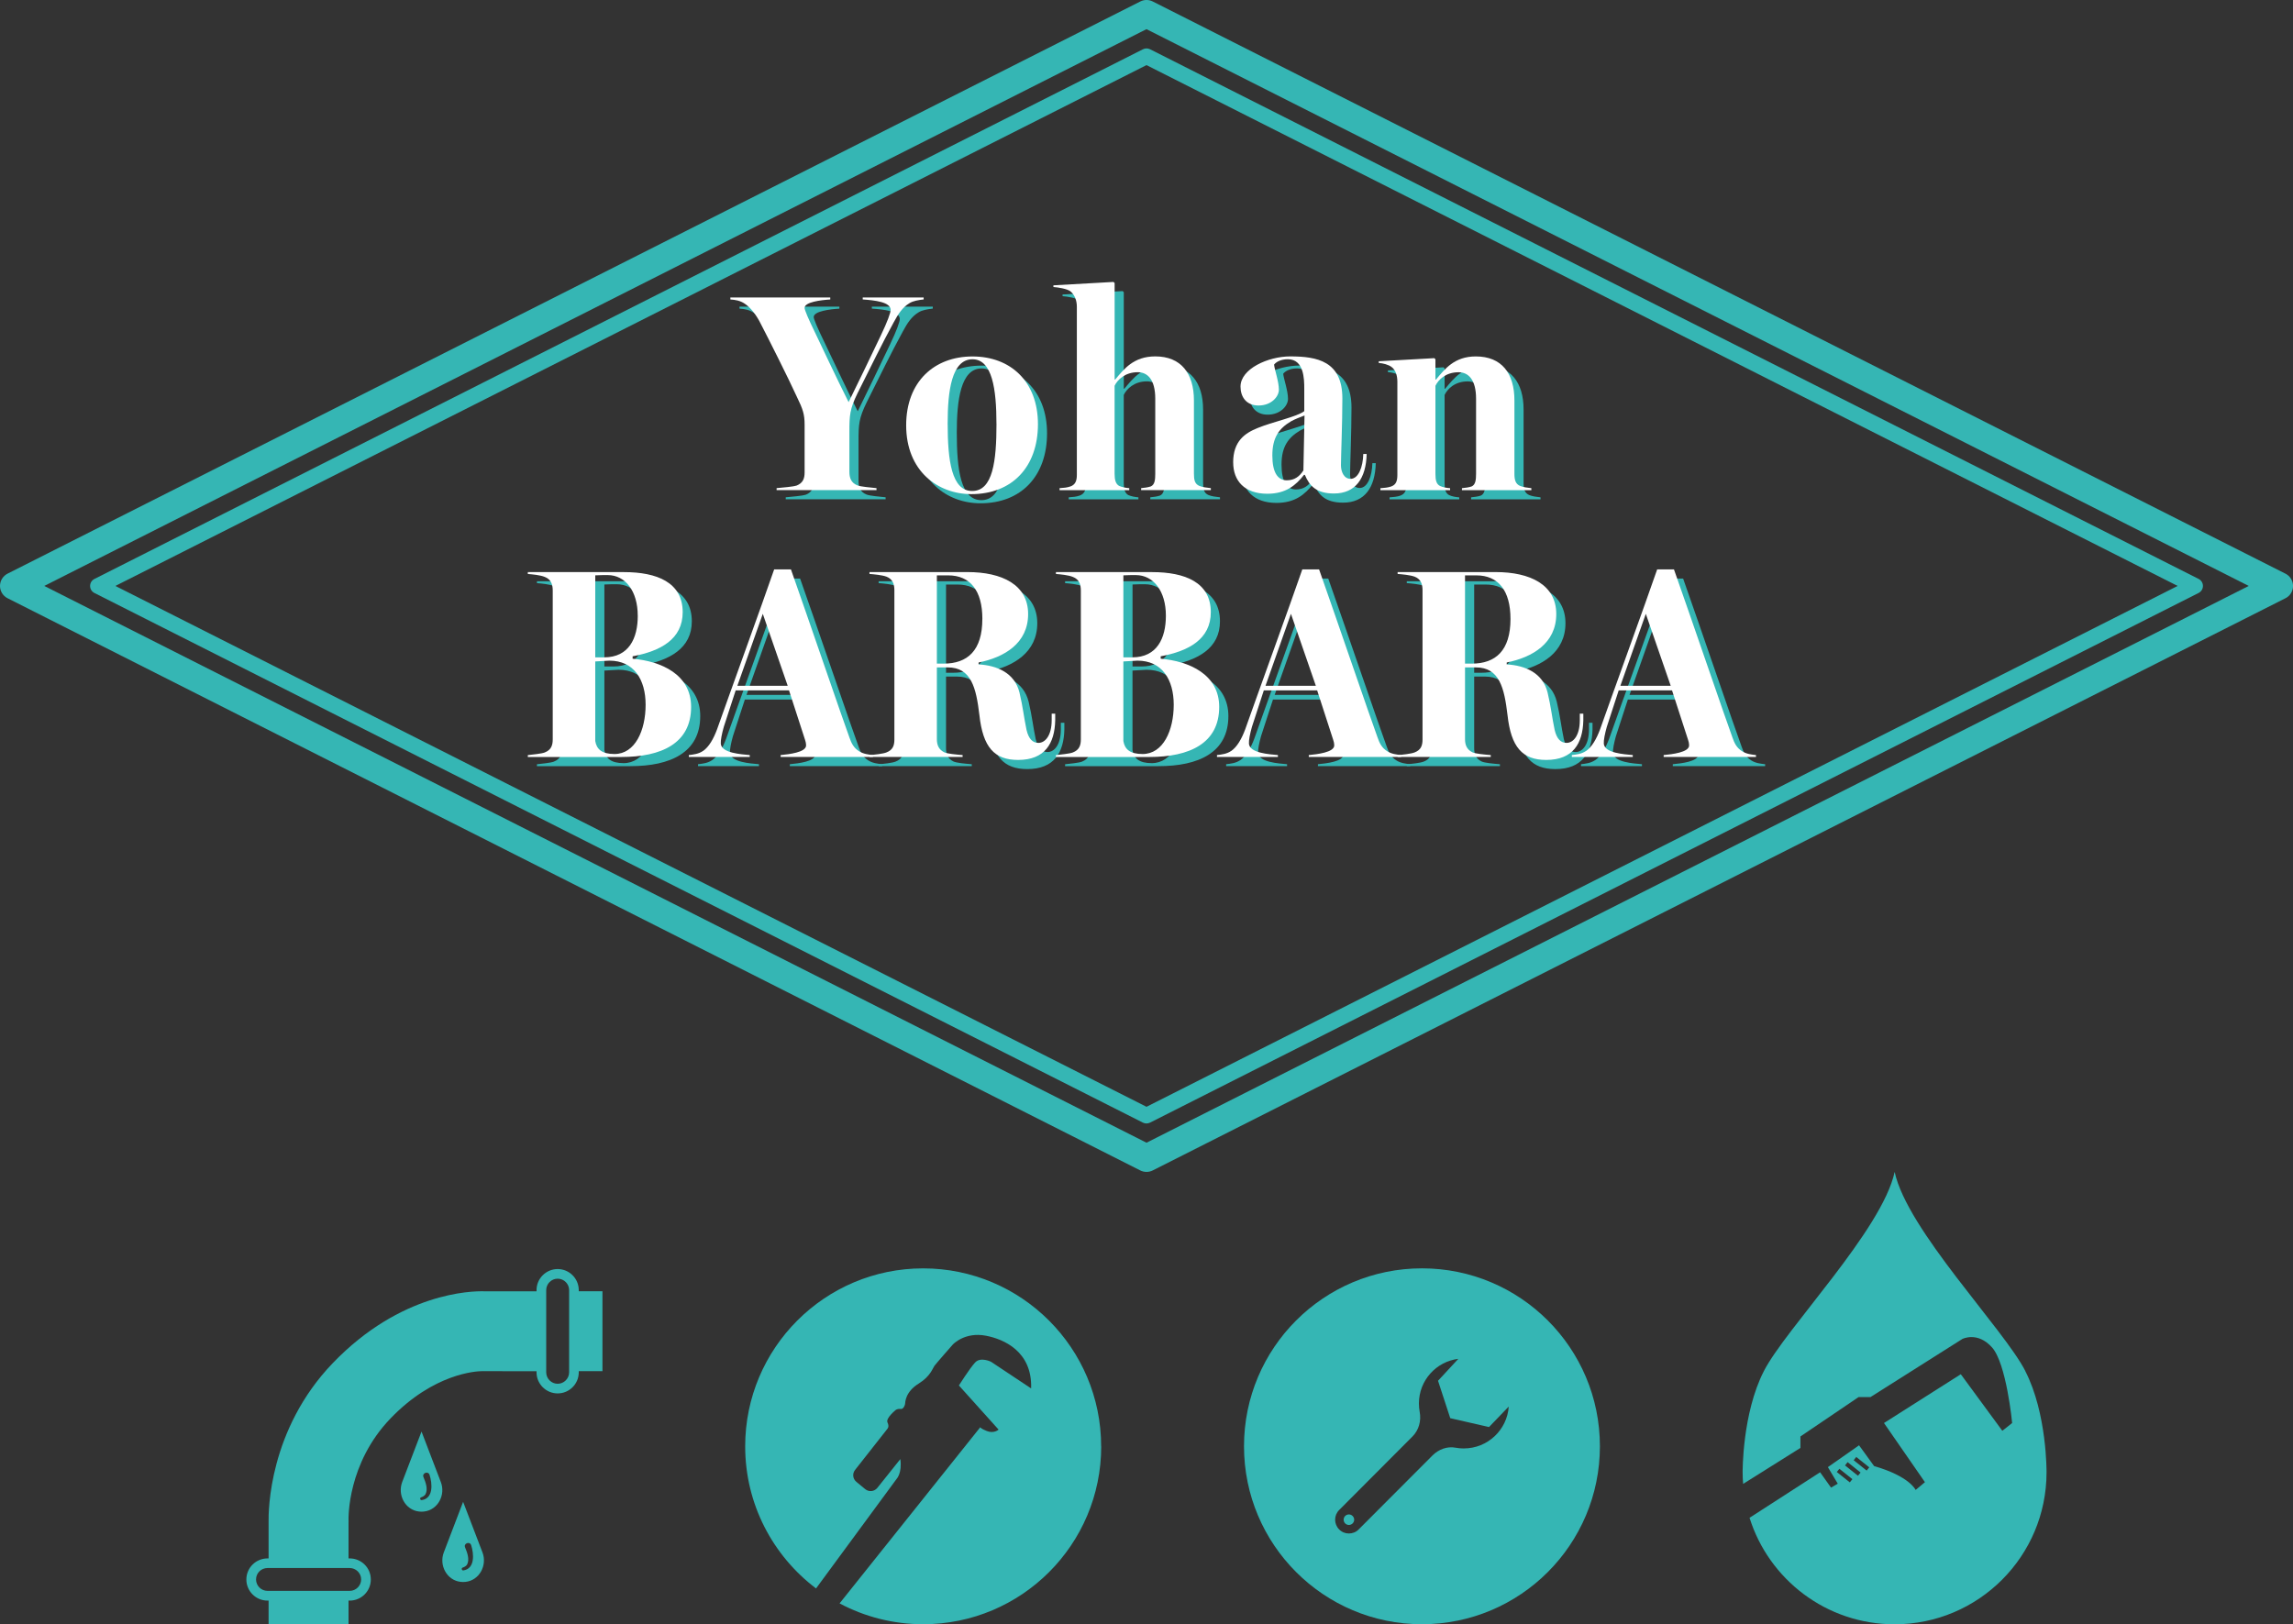 <?xml version="1.0" encoding="UTF-8"?>
<svg id="Calque_2" xmlns="http://www.w3.org/2000/svg" viewBox="0 0 716.19 507.43">
  <rect x="0" y="0" width="716.19" height="507.43" fill="#333333" stroke="none"/>
  <defs>
    <style>
      .cls-1 {
        fill: #fff;
      }

      .cls-2 {
        fill: #35b6b4;
      }
    </style>
  </defs>
  <g>
    <path class="cls-2" d="M632.6,428.34c-6.8-13.29-36.94-44.08-40.83-62.23-1.95,9.07-10.45,21.3-19.34,32.94-8.87,11.62-18.11,22.64-21.51,29.29-6.8,13.28-6.63,31.62-6.63,31.62,0,1.22.05,2.43.16,3.62l17.89-11.24v-3.58l18.17-12.31h3.72l28.69-18.15s4.7-2.43,9.23,2.6c4.55,5.01,6.32,23.66,6.32,23.66l-3.07,2.43-12.97-17.67-23.99,15.24,12.79,18.48-2.91,2.43s-1.79-4.22-12.97-7.46l-4.7-6.49-9.73,6.82,3.08,5.18-2.1,1.22-3.41-4.79-22.04,14.22c6.03,19.27,24.02,33.27,45.3,33.27,26.21,0,47.46-21.27,47.46-47.47,0,0,.19-18.34-6.63-31.62ZM577.76,463.1l-4.06-3.24.81-1,4.06,3.24-.81,1ZM580.32,461.04l-4.05-3.24.81-1.02,4.05,3.25-.81,1ZM583.03,459.42l-4.06-3.24.81-1.02,4.06,3.25-.81,1Z"/>
    <g>
      <path class="cls-2" d="M180.77,403.39v-.34c0-3.63-2.96-6.59-6.59-6.59s-6.6,2.96-6.6,6.59v.36h-16.31c-4.01-.12-26.09.36-47.3,22.4-19.99,20.8-20.16,46.15-20.08,49.87v11.18h-.34c-3.63,0-6.6,2.94-6.6,6.58s2.96,6.6,6.6,6.6h.34v7.4h24.97v-7.4h.36c3.63,0,6.6-2.94,6.6-6.6s-2.96-6.58-6.6-6.58h-.36v-11.35l.02-.19-.02-.31c-.02-.72-.4-17.84,13.12-31.89,13.6-14.14,26.85-14.74,28.5-14.76l17.1.02v.34c0,3.63,2.96,6.59,6.6,6.59s6.59-2.96,6.59-6.59v-.36h7.4v-24.97h-7.4ZM109.22,489.86c1.96,0,3.58,1.6,3.58,3.56s-1.62,3.58-3.58,3.58h-25.67c-1.96,0-3.58-1.6-3.58-3.58s1.62-3.56,3.58-3.56h25.67ZM177.76,428.72c0,1.96-1.62,3.58-3.58,3.58s-3.58-1.62-3.58-3.58v-25.67c0-1.96,1.6-3.58,3.58-3.58s3.58,1.62,3.58,3.58v25.67Z"/>
      <path class="cls-2" d="M137.69,463l-6.03-15.77-6.04,15.77c-1.53,4.05.95,8.71,5.23,9.21.26.03.53.05.81.05s.53-.02.81-.05c4.29-.5,6.77-5.17,5.22-9.21ZM131.75,468.63c-.53.1-.74-.71-.21-.86.59-.19,1.08-.5,1.36-.96.83-1.62.05-3.72-.62-5.32-.57-1.29,1.46-2.07,1.89-.72.88,2.7,1.24,7.34-2.43,7.87Z"/>
      <path class="cls-2" d="M150.69,484.97l-6.04-15.79-6.03,15.79c-1.55,4.03.93,8.71,5.22,9.21.28.03.55.05.81.05.28,0,.55-.02.81-.05,4.29-.5,6.78-5.18,5.23-9.21ZM144.73,490.6c-.53.09-.72-.72-.21-.88.59-.19,1.1-.5,1.38-.96.81-1.62.05-3.72-.62-5.3-.59-1.29,1.46-2.08,1.89-.72.86,2.69,1.24,7.32-2.45,7.87Z"/>
    </g>
    <path class="cls-2" d="M343.95,451.84c0,30.7-24.9,55.58-55.6,55.58-9.44,0-18.34-2.36-26.12-6.51l43.96-55.05c0,.1.17.45,2.01,1.19,2.26.91,3.7-.43,3.7-.43l-12.4-13.79s3.34-5.29,5.05-7.16c1.7-1.89,4.99-.24,4.99-.24l12.52,8.32c.4-11.57-8.59-15.41-14.09-16.46-6.7-1.29-10.38,2.76-10.38,2.76,0,0-5.1,5.8-5.72,6.63-.6.83-1.27,3.29-4.89,5.53-4.37,2.7-4.22,6.04-4.29,6.41-.05.38-.52,1.67-1.36,1.55-.84-.12-1.46.24-1.46.24,0,0-3.32,2.63-2.67,3.98.65,1.33-.03,1.98-.03,1.98l-10.11,12.86c-.9,1.14-.71,2.77.41,3.7l2.77,2.29c1.15.95,2.86.77,3.79-.4l7.18-8.99c.6,4.34-1.14,6.16-1.14,6.16l-25.19,34.25c-13.43-10.16-22.13-26.26-22.13-44.39,0-30.7,24.9-55.6,55.58-55.6s55.6,24.9,55.6,55.6Z"/>
    <g>
      <line class="cls-2" x1="455.59" y1="424.41" x2="455.49" y2="424.52"/>
      <line class="cls-2" x1="471.28" y1="439.39" x2="471.25" y2="439.43"/>
      <path class="cls-2" d="M422.96,474.76c0,.91-.74,1.65-1.65,1.65s-1.64-.74-1.64-1.65.74-1.64,1.64-1.64,1.65.74,1.65,1.64Z"/>
      <path class="cls-2" d="M444.13,396.24c-30.7,0-55.58,24.9-55.58,55.58s24.88,55.6,55.58,55.6,55.58-24.9,55.58-55.6-24.88-55.58-55.58-55.58ZM457.23,452.51c-.9,0-1.76-.09-2.6-.24-2.62-.5-5.3.52-7.2,2.41l-23.07,23.13c-.83.84-1.93,1.26-3.05,1.26s-2.19-.41-3.03-1.26c-1.69-1.67-1.69-4.41,0-6.08l22.85-22.92c2.03-2.01,2.82-4.92,2.29-7.73-.15-.84-.24-1.72-.24-2.62,0-7.18,5.36-13.09,12.31-13.95l-6.34,6.85,3.82,11.69,12.11,2.77,6.16-6.41c-.5,7.3-6.6,13.09-14.02,13.09Z"/>
    </g>
  </g>
  <g>
    <g>
      <g>
        <path class="cls-2" d="M251.61,154.58c2.03-.79,2.55-2.2,2.55-4.14v-14.89c0-3.26-.53-4.85-2.38-8.64-2.47-5.46-8.99-18.42-11.37-23-1.32-2.64-3.08-4.93-4.94-6.17-1.41-.97-3-1.23-4.5-1.32v-.62h31.2v.62c-2.91.18-8.02.79-8.02,2.64,0,.62,1.24,3.53,3.17,7.49,1.67,3.44,7.32,15.51,10.58,21.94,2.38-4.76,7.4-15.25,10.05-20.8,2.11-4.41,3.08-7.14,3.08-8.02,0-2.47-5.02-3-8.72-3.26v-.62h19.03v.62c-1.59.18-3.26.44-4.41,1.15-2.2,1.32-3.53,3.35-4.94,5.99-3.53,6.43-7.31,14.19-11.28,22.12-2.47,5.02-2.56,6.96-2.56,12.07v12.51c0,1.94.53,3.44,2.47,4.23.97.44,4.41.7,5.99.88v.62h-31.2v-.62c1.85-.18,5.11-.44,6.17-.79Z"/>
        <path class="cls-2" d="M285.88,135.72c0-13.66,8.81-21.5,20.71-21.5s20.44,7.84,20.44,21.15-8.02,21.86-20.8,21.86c-10.49,0-20.36-7.23-20.36-21.5ZM314.08,135.28c0-10.84-1.32-20.18-7.49-20.18-6.52,0-7.75,9.96-7.75,20,0,11.63,1.23,21.15,7.67,21.15s7.58-9.34,7.58-20.97Z"/>
        <path class="cls-2" d="M337.17,154.84c1.5-.53,2.03-1.67,2.03-3.61v-52.53c0-2.03-.71-3.79-2.03-4.85-1.06-.79-3.88-1.23-5.29-1.32v-.53l18.77-1.06.35.35v30.14h.18c2.74-3.26,5.73-7.23,12.52-7.23,8.02,0,12.07,5.29,12.07,13.75v22.91c0,1.94.27,3.17,1.67,3.79,1.14.44,2.12.53,3.61.71v.62h-21.77v-.62c1.15-.09,2.2-.27,3-.53,1.24-.53,1.41-2.03,1.41-3.97v-23.44c0-6.08-2.47-8.28-5.47-8.28-3.97,0-6.34,2.38-7.23,4.23v27.5c0,1.94.35,3.17,1.41,3.79,1.06.44,2.11.62,3.17.71v.62h-21.77v-.62c1.32-.09,2.38-.18,3.35-.53Z"/>
        <path class="cls-2" d="M388.01,147.35c0-6.7,3.7-9.17,7.58-10.75,4.67-1.94,12.34-3.52,14.63-5.29v-7.05c0-3-.09-9.17-5.11-9.17-2.29,0-3.7.88-4.32,1.67.17,1.67,1.5,5.29,1.5,7.84,0,2.2-2.38,4.94-6.34,4.94s-5.64-2.82-5.64-5.91c0-5.55,8.64-9.43,15.51-9.43,8.46,0,16.3,1.5,16.3,13.13,0,7.84-.44,17.98-.44,20.89,0,1.94.88,4.23,3,4.23,2.47,0,3.87-3.7,3.96-7.76h1.06c-.18,7.58-3.44,12.34-10.22,12.34-5.47,0-7.67-2.38-9.08-5.82h-.27c-2.56,3.26-5.64,5.9-11.46,5.9-7.14,0-10.67-4.05-10.67-9.78ZM409.96,149.82l.35-17.18c-1.5.62-3,1.15-4.23,1.85-3.7,2.2-5.81,5.02-5.81,10.66,0,5.29,1.67,7.76,4.49,7.76,2.38,0,3.97-1.15,5.2-3.09Z"/>
        <path class="cls-2" d="M437.36,154.84c1.5-.53,1.94-1.67,1.94-3.61v-29.08c0-2.12-.62-3.79-1.85-4.67-.97-.71-2.64-1.15-3.96-1.23v-.53l17.36-.97.35.35v6.34h.17c2.74-3.26,5.73-7.23,12.43-7.23,8.11,0,12.07,5.29,12.07,13.75v22.91c0,1.94.35,3.17,1.76,3.79,1.14.44,2.12.53,3.53.71v.62h-21.68v-.62c1.06-.09,2.2-.27,3-.53,1.23-.53,1.41-2.03,1.41-3.97v-23.44c0-6.08-2.47-8.28-5.47-8.28-4.05,0-6.34,2.38-7.22,4.23v27.5c0,1.94.26,3.17,1.41,3.79.97.44,2.02.62,3.17.71v.62h-21.77v-.62c1.24-.09,2.29-.18,3.35-.53Z"/>
        <path class="cls-2" d="M173.04,237.91c1.94-.76,2.45-2.2,2.45-4.06v-46.51c0-1.86-.51-3.47-2.45-4.23-1.35-.59-4.06-.85-5.33-.93v-.59h30.02c10.32,0,18.35,3.21,18.35,12.51,0,8.46-6.94,12.18-15.64,13.79v.76c8.79.76,18.27,4.82,18.27,15.05,0,11.42-9.3,15.65-21.82,15.65h-29.18v-.59c1.35-.17,4.31-.42,5.33-.84ZM202.05,195.2c0-7.7-3.89-12.68-9.39-12.68-.93,0-2.7,0-3.89.08v25.62h2.79c7.69,0,10.49-5.92,10.49-13.02ZM204.5,223.02c0-7.86-3.64-13.78-11.33-13.78l-4.4.25v24.86c.42,2.54,2.03,4.06,6.01,4.06,6.42,0,9.72-7.36,9.72-15.39Z"/>
        <path class="cls-2" d="M222.42,237.49c1.86-1.27,3.3-3.81,4.4-6.77,3.3-9.39,14.29-39.66,17.84-49.98h5.24c4.65,13.11,16.49,47.78,18.27,52.52.59,1.69,1.27,3.21,3.05,4.31,1.35.85,2.87,1.02,4.31,1.18v.59h-28.84v-.59c2.62-.25,7.86-.84,7.95-2.96,0-.68-.17-1.44-.34-1.86l-4.99-15.39h-16.66l-3.72,11.42c-.59,2.11-1.01,4.14-.93,5.24.25,2.96,6.43,3.3,9.05,3.55v.59h-19.03v-.59c1.44-.17,3.04-.34,4.4-1.27ZM248.89,217.1l-7.78-22.49-7.95,22.49h15.73Z"/>
        <path class="cls-2" d="M308.75,226.24c-1.01-8.54-2.54-14.88-9.89-14.88h-3.38v22.41c0,1.86.59,3.3,2.37,4.14.93.42,3.64.68,5.67.84v.59h-29.09v-.59c1.35-.08,4.4-.42,5.33-.84,1.94-.76,2.45-2.11,2.45-4.06v-46.6c0-1.86-.51-3.47-2.45-4.23-1.35-.51-3.97-.76-5.33-.85v-.59h30.61c10.82,0,18.94,3.97,18.94,13.11s-7.44,13.53-15.47,15.14v.59c5.75.34,11.24,2.62,12.77,8.79,1.1,4.65,1.35,7.61,2.2,11.67.68,2.87,1.94,4.06,3.72,4.06,2.12,0,4.14-2.28,4.14-7.1v-2.03h1.1v2.11c-.17,7.19-3.21,12.35-11.58,12.35-7.44,0-11-3.97-12.09-14.04ZM309.68,196.22c0-8.88-3.81-13.61-10.65-13.61h-3.55v27.57h2.11c7.44,0,12.09-4.06,12.09-13.96Z"/>
        <path class="cls-2" d="M338,237.91c1.94-.76,2.45-2.2,2.45-4.06v-46.51c0-1.86-.51-3.47-2.45-4.23-1.35-.59-4.06-.85-5.33-.93v-.59h30.02c10.32,0,18.35,3.21,18.35,12.51,0,8.46-6.94,12.18-15.64,13.79v.76c8.8.76,18.27,4.82,18.27,15.05,0,11.42-9.3,15.65-21.82,15.65h-29.18v-.59c1.35-.17,4.32-.42,5.33-.84ZM367.01,195.2c0-7.7-3.89-12.68-9.39-12.68-.93,0-2.7,0-3.89.08v25.62h2.79c7.69,0,10.49-5.92,10.49-13.02ZM369.46,223.02c0-7.86-3.64-13.78-11.34-13.78l-4.4.25v24.86c.42,2.54,2.03,4.06,6.01,4.06,6.43,0,9.73-7.36,9.73-15.39Z"/>
        <path class="cls-2" d="M387.38,237.49c1.86-1.27,3.3-3.81,4.4-6.77,3.3-9.39,14.29-39.66,17.84-49.98h5.24c4.65,13.11,16.49,47.78,18.27,52.52.59,1.69,1.27,3.21,3.04,4.31,1.35.85,2.87,1.02,4.31,1.18v.59h-28.84v-.59c2.62-.25,7.87-.84,7.95-2.96,0-.68-.17-1.44-.34-1.86l-4.99-15.39h-16.66l-3.72,11.42c-.59,2.11-1.01,4.14-.93,5.24.25,2.96,6.42,3.3,9.05,3.55v.59h-19.03v-.59c1.44-.17,3.05-.34,4.4-1.27ZM413.85,217.1l-7.78-22.49-7.95,22.49h15.73Z"/>
        <path class="cls-2" d="M473.71,226.24c-1.01-8.54-2.54-14.88-9.89-14.88h-3.38v22.41c0,1.86.59,3.3,2.37,4.14.93.42,3.64.68,5.67.84v.59h-29.09v-.59c1.35-.08,4.4-.42,5.33-.84,1.94-.76,2.45-2.11,2.45-4.06v-46.6c0-1.86-.51-3.47-2.45-4.23-1.35-.51-3.98-.76-5.33-.85v-.59h30.61c10.82,0,18.95,3.97,18.95,13.11s-7.44,13.53-15.48,15.14v.59c5.75.34,11.25,2.62,12.77,8.79,1.1,4.65,1.35,7.61,2.2,11.67.67,2.87,1.94,4.06,3.72,4.06,2.11,0,4.14-2.28,4.14-7.1v-2.03h1.1v2.11c-.17,7.19-3.21,12.35-11.59,12.35-7.44,0-10.99-3.97-12.09-14.04ZM474.64,196.22c0-8.88-3.81-13.61-10.65-13.61h-3.55v27.57h2.12c7.44,0,12.09-4.06,12.09-13.96Z"/>
        <path class="cls-2" d="M498.22,237.49c1.86-1.27,3.3-3.81,4.4-6.77,3.3-9.39,14.29-39.66,17.84-49.98h5.24c4.65,13.11,16.49,47.78,18.27,52.52.59,1.69,1.27,3.21,3.04,4.31,1.35.85,2.87,1.02,4.31,1.18v.59h-28.84v-.59c2.62-.25,7.87-.84,7.95-2.96,0-.68-.17-1.44-.34-1.86l-4.99-15.39h-16.66l-3.72,11.42c-.59,2.11-1.01,4.14-.93,5.24.25,2.96,6.42,3.3,9.05,3.55v.59h-19.03v-.59c1.44-.17,3.05-.34,4.4-1.27ZM524.69,217.1l-7.78-22.49-7.95,22.49h15.73Z"/>
      </g>
      <g>
        <path class="cls-1" d="M248.75,151.72c2.03-.79,2.56-2.2,2.56-4.14v-14.89c0-3.26-.53-4.85-2.38-8.64-2.47-5.46-8.99-18.42-11.37-23-1.32-2.64-3.08-4.93-4.94-6.17-1.41-.97-3-1.23-4.5-1.32v-.62h31.2v.62c-2.91.18-8.02.79-8.02,2.64,0,.62,1.23,3.53,3.17,7.49,1.67,3.44,7.31,15.51,10.58,21.94,2.38-4.76,7.4-15.25,10.05-20.8,2.11-4.41,3.08-7.14,3.08-8.02,0-2.47-5.02-3-8.72-3.26v-.62h19.03v.62c-1.59.18-3.26.44-4.41,1.15-2.2,1.32-3.53,3.35-4.94,5.99-3.53,6.43-7.31,14.19-11.28,22.12-2.47,5.02-2.56,6.96-2.56,12.07v12.51c0,1.94.53,3.44,2.47,4.23.97.44,4.41.7,5.99.88v.62h-31.2v-.62c1.85-.18,5.11-.44,6.17-.79Z"/>
        <path class="cls-1" d="M283.03,132.86c0-13.66,8.81-21.5,20.71-21.5s20.45,7.84,20.45,21.15-8.02,21.86-20.8,21.86c-10.49,0-20.36-7.23-20.36-21.5ZM311.23,132.42c0-10.84-1.32-20.18-7.49-20.18-6.52,0-7.75,9.96-7.75,20,0,11.63,1.23,21.15,7.67,21.15s7.58-9.34,7.58-20.97Z"/>
        <path class="cls-1" d="M334.31,151.98c1.5-.53,2.03-1.67,2.03-3.61v-52.53c0-2.03-.7-3.79-2.03-4.85-1.06-.79-3.88-1.23-5.29-1.32v-.53l18.77-1.06.35.35v30.14h.18c2.73-3.26,5.73-7.23,12.52-7.23,8.02,0,12.07,5.29,12.07,13.75v22.91c0,1.94.26,3.17,1.67,3.79,1.14.44,2.11.53,3.61.71v.62h-21.77v-.62c1.15-.09,2.2-.27,3-.53,1.24-.53,1.41-2.03,1.41-3.97v-23.44c0-6.08-2.47-8.28-5.47-8.28-3.97,0-6.34,2.38-7.23,4.23v27.5c0,1.94.35,3.17,1.41,3.79,1.06.44,2.11.62,3.17.71v.62h-21.77v-.62c1.32-.09,2.38-.18,3.35-.53Z"/>
        <path class="cls-1" d="M385.16,144.49c0-6.7,3.7-9.17,7.58-10.75,4.67-1.94,12.34-3.52,14.63-5.29v-7.05c0-3-.09-9.17-5.11-9.17-2.29,0-3.7.88-4.32,1.67.17,1.67,1.5,5.29,1.5,7.84,0,2.2-2.38,4.94-6.34,4.94s-5.64-2.82-5.64-5.91c0-5.55,8.64-9.43,15.51-9.43,8.46,0,16.3,1.5,16.3,13.13,0,7.84-.44,17.98-.44,20.89,0,1.94.88,4.23,3,4.23,2.47,0,3.88-3.7,3.97-7.76h1.06c-.18,7.58-3.44,12.34-10.22,12.34-5.46,0-7.67-2.38-9.08-5.82h-.27c-2.56,3.26-5.64,5.9-11.46,5.9-7.14,0-10.66-4.05-10.66-9.78ZM407.1,146.96l.35-17.18c-1.5.62-3,1.15-4.23,1.85-3.7,2.2-5.82,5.02-5.82,10.66,0,5.29,1.67,7.76,4.5,7.76,2.38,0,3.97-1.15,5.2-3.09Z"/>
        <path class="cls-1" d="M434.51,151.98c1.5-.53,1.94-1.67,1.94-3.61v-29.08c0-2.12-.62-3.79-1.85-4.67-.97-.71-2.64-1.15-3.97-1.23v-.53l17.36-.97.35.35v6.34h.17c2.73-3.26,5.73-7.23,12.43-7.23,8.11,0,12.07,5.29,12.07,13.75v22.91c0,1.94.35,3.17,1.76,3.79,1.14.44,2.11.53,3.53.71v.62h-21.68v-.62c1.06-.09,2.2-.27,3-.53,1.23-.53,1.41-2.03,1.41-3.97v-23.44c0-6.08-2.47-8.28-5.46-8.28-4.05,0-6.34,2.38-7.23,4.23v27.5c0,1.94.26,3.17,1.41,3.79.97.44,2.03.62,3.17.71v.62h-21.77v-.62c1.24-.09,2.29-.18,3.35-.53Z"/>
        <path class="cls-1" d="M170.19,235.05c1.94-.76,2.45-2.2,2.45-4.06v-46.51c0-1.86-.51-3.47-2.45-4.23-1.35-.59-4.06-.85-5.33-.93v-.59h30.02c10.32,0,18.35,3.21,18.35,12.51,0,8.46-6.93,12.18-15.64,13.79v.76c8.79.76,18.27,4.82,18.27,15.05,0,11.42-9.3,15.65-21.82,15.65h-29.18v-.59c1.35-.17,4.31-.42,5.33-.84ZM199.19,192.34c0-7.7-3.89-12.68-9.38-12.68-.93,0-2.71,0-3.89.08v25.62h2.79c7.7,0,10.49-5.92,10.49-13.02ZM201.65,220.17c0-7.86-3.64-13.78-11.33-13.78l-4.4.25v24.86c.42,2.54,2.03,4.06,6.01,4.06,6.43,0,9.72-7.36,9.72-15.39Z"/>
        <path class="cls-1" d="M219.56,234.63c1.86-1.27,3.3-3.81,4.4-6.77,3.3-9.39,14.29-39.66,17.84-49.98h5.24c4.65,13.11,16.49,47.78,18.27,52.52.59,1.69,1.27,3.21,3.04,4.31,1.35.85,2.87,1.02,4.31,1.18v.59h-28.84v-.59c2.62-.25,7.86-.84,7.95-2.96,0-.68-.17-1.44-.34-1.86l-4.99-15.39h-16.66l-3.72,11.42c-.59,2.11-1.01,4.14-.93,5.24.25,2.96,6.43,3.3,9.05,3.55v.59h-19.03v-.59c1.44-.17,3.04-.34,4.4-1.27ZM246.03,214.25l-7.78-22.49-7.95,22.49h15.73Z"/>
        <path class="cls-1" d="M305.9,223.38c-1.02-8.54-2.54-14.88-9.9-14.88h-3.38v22.41c0,1.86.59,3.3,2.37,4.14.93.42,3.64.68,5.67.84v.59h-29.09v-.59c1.35-.08,4.4-.42,5.33-.84,1.94-.76,2.45-2.11,2.45-4.06v-46.6c0-1.86-.51-3.47-2.45-4.23-1.35-.51-3.97-.76-5.33-.85v-.59h30.61c10.82,0,18.94,3.97,18.94,13.11s-7.44,13.53-15.47,15.14v.59c5.75.34,11.25,2.62,12.77,8.79,1.1,4.65,1.35,7.61,2.2,11.67.68,2.87,1.94,4.06,3.72,4.06,2.11,0,4.14-2.28,4.14-7.1v-2.03h1.1v2.11c-.17,7.19-3.21,12.35-11.59,12.35-7.44,0-10.99-3.97-12.09-14.04ZM306.83,193.36c0-8.88-3.81-13.61-10.66-13.61h-3.55v27.57h2.11c7.44,0,12.09-4.06,12.09-13.96Z"/>
        <path class="cls-1" d="M335.14,235.05c1.94-.76,2.45-2.2,2.45-4.06v-46.51c0-1.86-.51-3.47-2.45-4.23-1.35-.59-4.06-.85-5.33-.93v-.59h30.02c10.32,0,18.35,3.21,18.35,12.51,0,8.46-6.94,12.18-15.65,13.79v.76c8.8.76,18.27,4.82,18.27,15.05,0,11.42-9.3,15.65-21.82,15.65h-29.18v-.59c1.35-.17,4.31-.42,5.33-.84ZM364.15,192.34c0-7.7-3.89-12.68-9.39-12.68-.93,0-2.7,0-3.89.08v25.62h2.79c7.69,0,10.49-5.92,10.49-13.02ZM366.6,220.17c0-7.86-3.64-13.78-11.33-13.78l-4.4.25v24.86c.42,2.54,2.03,4.06,6,4.06,6.43,0,9.73-7.36,9.73-15.39Z"/>
        <path class="cls-1" d="M384.52,234.63c1.86-1.27,3.3-3.81,4.4-6.77,3.3-9.39,14.29-39.66,17.84-49.98h5.24c4.65,13.11,16.49,47.78,18.27,52.52.59,1.69,1.27,3.21,3.04,4.31,1.35.85,2.87,1.02,4.31,1.18v.59h-28.84v-.59c2.62-.25,7.86-.84,7.95-2.96,0-.68-.17-1.44-.34-1.86l-4.99-15.39h-16.66l-3.72,11.42c-.59,2.11-1.01,4.14-.93,5.24.25,2.96,6.43,3.3,9.05,3.55v.59h-19.03v-.59c1.44-.17,3.04-.34,4.4-1.27ZM410.99,214.25l-7.78-22.49-7.95,22.49h15.73Z"/>
        <path class="cls-1" d="M470.85,223.38c-1.01-8.54-2.54-14.88-9.89-14.88h-3.38v22.41c0,1.86.59,3.3,2.37,4.14.93.42,3.64.68,5.67.84v.59h-29.09v-.59c1.35-.08,4.4-.42,5.33-.84,1.94-.76,2.45-2.11,2.45-4.06v-46.6c0-1.86-.51-3.47-2.45-4.23-1.35-.51-3.97-.76-5.33-.85v-.59h30.61c10.82,0,18.94,3.97,18.94,13.11s-7.44,13.53-15.48,15.14v.59c5.75.34,11.25,2.62,12.77,8.79,1.1,4.65,1.35,7.61,2.2,11.67.68,2.87,1.94,4.06,3.72,4.06,2.11,0,4.14-2.28,4.14-7.1v-2.03h1.1v2.11c-.17,7.19-3.21,12.35-11.59,12.35-7.44,0-10.99-3.97-12.09-14.04ZM471.78,193.36c0-8.88-3.81-13.61-10.65-13.61h-3.55v27.57h2.11c7.44,0,12.09-4.06,12.09-13.96Z"/>
        <path class="cls-1" d="M495.36,234.63c1.86-1.27,3.3-3.81,4.4-6.77,3.3-9.39,14.29-39.66,17.84-49.98h5.24c4.65,13.11,16.49,47.78,18.27,52.52.59,1.69,1.27,3.21,3.04,4.31,1.35.85,2.87,1.02,4.31,1.18v.59h-28.84v-.59c2.62-.25,7.86-.84,7.95-2.96,0-.68-.17-1.44-.34-1.86l-4.99-15.39h-16.66l-3.72,11.42c-.59,2.11-1.01,4.14-.93,5.24.25,2.96,6.43,3.3,9.05,3.55v.59h-19.03v-.59c1.44-.17,3.04-.34,4.4-1.27ZM521.83,214.25l-7.78-22.49-7.95,22.49h15.73Z"/>
      </g>
    </g>
    <path class="cls-2" d="M358.09,366.11c-.66,0-1.33-.15-1.94-.46L2.36,186.89C.91,186.16,0,184.67,0,183.05s.91-3.1,2.36-3.84L356.16.46c1.22-.62,2.66-.62,3.88,0l353.8,178.76c1.45.73,2.36,2.21,2.36,3.84s-.91,3.11-2.36,3.83l-353.8,178.76c-.61.31-1.27.46-1.94.46ZM13.83,183.05l344.27,173.94,344.27-173.94L358.09,9.11,13.83,183.05Z"/>
    <path class="cls-2" d="M358.09,350.98c-.38,0-.76-.09-1.11-.26L29.49,185.25c-.83-.42-1.35-1.26-1.35-2.19s.52-1.77,1.35-2.19L356.99,15.39c.7-.35,1.52-.35,2.22,0l327.5,165.47c.83.42,1.35,1.26,1.35,2.19s-.52,1.77-1.35,2.19l-327.5,165.47c-.35.18-.73.26-1.11.26ZM36.04,183.05l322.06,162.72,322.06-162.72L358.09,20.34,36.04,183.05Z"/>
  </g>
</svg>